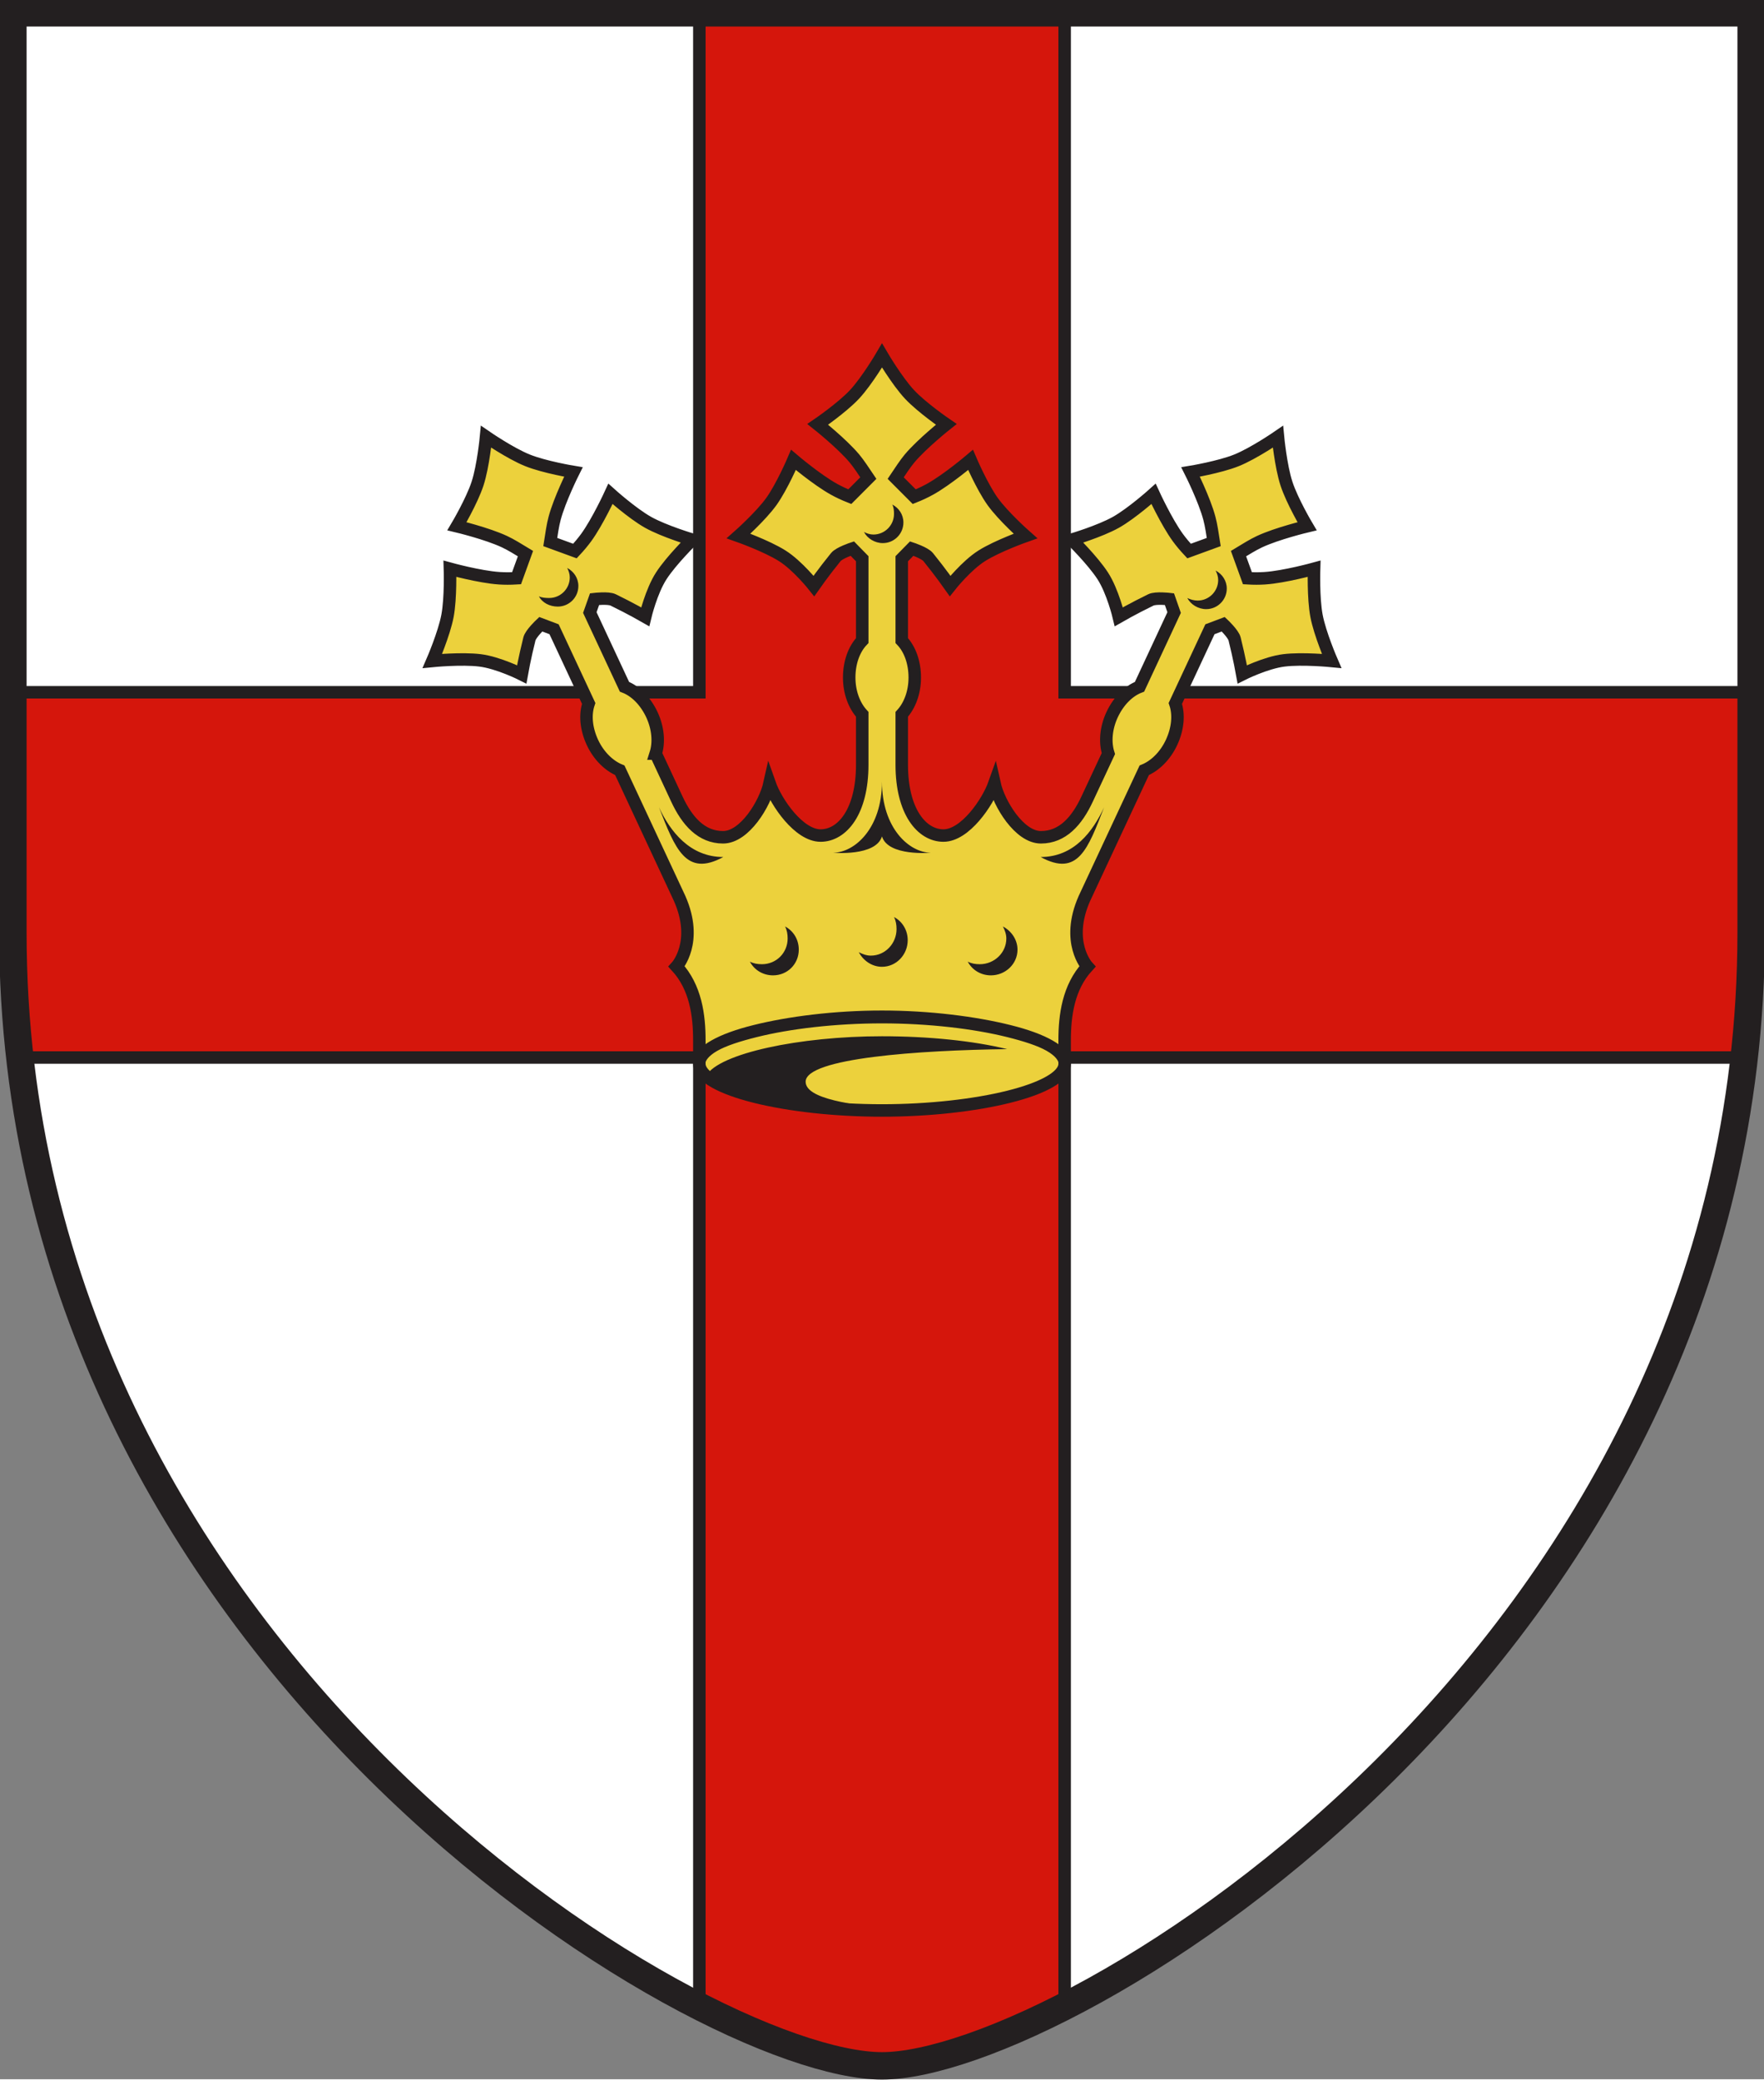 <svg xmlns="http://www.w3.org/2000/svg" height="731" width="620" viewBox="-1.928 -1.928 64.272 75.746"><rect x="-1.928" y="-1.928" width="64.272" height="75.746" fill="#808080" stroke="none"/><path d="m-1.459-1.477v33.516c0 26.311 25.012 41.291 31.667 41.291s31.668-14.996 31.668-41.291v-33.516l-63.335-0z" fill="#fff"></path><path d="m61.621 36.589c0.723-1.628 0.255-13.309 0.255-13.309h-25.013v-24.757l-13.31-0v24.757h-25.012s-0.469 11.681 0.254 13.309h24.758v34.575c4.686 2.775 8.729 2.671 13.31-0.003v-34.572z" fill="#d5160c"></path><path d="m61.621 36.589c0.167-1.476 0.255-2.994 0.255-4.55v-8.759h-25.013v-24.757l-13.31-0v24.757h-25.012v8.759c0 1.557 0.087 3.074 0.254 4.55h24.758v34.575c2.805 1.431 5.18 2.166 6.655 2.166 1.474 0 3.85-0.736 6.655-2.169v-34.572h24.758z" stroke="#231f20" stroke-width="0.455" fill="none"></path><path d="m21.963 25.515 0.77 1.654c0.377 0.81 0.899 1.395 1.684 1.395s1.529-1.219 1.694-1.963c0.247 0.703 1.074 1.9 1.859 1.9s1.518-0.867 1.518-2.581v-1.836c-0.288-0.313-0.475-0.796-0.475-1.341s0.175-1.033 0.475-1.347v-2.982l-0.362-0.37s-0.475 0.156-0.6 0.31c-0.449 0.552-0.799 1.054-0.799 1.054s-0.591-0.748-1.161-1.105c-0.574-0.36-1.584-0.717-1.584-0.717s0.799-0.706 1.194-1.255c0.391-0.545 0.806-1.518 0.806-1.518s0.856 0.728 1.481 1.072c0.168 0.093 0.36 0.184 0.572 0.268l0.675-0.677c-0.17-0.251-0.338-0.513-0.507-0.716-0.457-0.545-1.336-1.242-1.336-1.242s0.878-0.599 1.338-1.09c0.462-0.495 1.003-1.419 1.003-1.419s0.542 0.924 1.004 1.419c0.46 0.491 1.338 1.09 1.338 1.09s-0.879 0.697-1.337 1.242c-0.168 0.203-0.337 0.465-0.506 0.716l0.675 0.677c0.211-0.084 0.404-0.175 0.571-0.268 0.625-0.344 1.482-1.072 1.482-1.072s0.415 0.973 0.806 1.518c0.395 0.549 1.194 1.255 1.194 1.255s-1.01 0.357-1.584 0.717c-0.57 0.357-1.161 1.105-1.161 1.105s-0.352-0.502-0.799-1.054c-0.125-0.154-0.6-0.31-0.6-0.31l-0.363 0.37v2.982c0.3 0.314 0.474 0.802 0.474 1.347s-0.186 1.028-0.474 1.341v1.836c0 1.714 0.734 2.581 1.519 2.581s1.61-1.197 1.859-1.9c0.165 0.744 0.909 1.963 1.692 1.963 0.785 0 1.31-0.588 1.685-1.395l0.773-1.654c-0.129-0.407-0.093-0.924 0.136-1.417 0.231-0.495 0.595-0.863 1-1.019l1.26-2.704-0.171-0.489s-0.498-0.058-0.675 0.028c-0.64 0.311-1.17 0.616-1.17 0.616s-0.219-0.926-0.585-1.491c-0.369-0.569-1.133-1.318-1.133-1.318s1.023-0.303 1.612-0.633c0.585-0.329 1.372-1.037 1.372-1.037s0.469 1.023 0.89 1.599c0.113 0.154 0.249 0.318 0.405 0.484l0.898-0.328c-0.048-0.3-0.089-0.608-0.158-0.862-0.182-0.689-0.686-1.691-0.686-1.691s1.05-0.173 1.674-0.424c0.628-0.253 1.51-0.86 1.51-0.86s0.1 1.065 0.31 1.709c0.208 0.64 0.751 1.553 0.751 1.553s-1.091 0.26-1.736 0.563c-0.239 0.111-0.502 0.277-0.762 0.434l0.325 0.897c0.228 0.014 0.44 0.013 0.633 0 0.711-0.047 1.795-0.346 1.795-0.346s-0.035 1.059 0.089 1.717c0.126 0.664 0.551 1.643 0.551 1.643s-1.065-0.105-1.738-0.021c-0.668 0.082-1.518 0.51-1.518 0.51s-0.107-0.602-0.28-1.293c-0.048-0.191-0.413-0.534-0.413-0.534l-0.485 0.183-1.261 2.702c0.14 0.412 0.092 0.927-0.138 1.422-0.23 0.492-0.601 0.852-0.995 1.015l-2.181 4.672c-0.702 1.591 0.11 2.478 0.11 2.478-0.692 0.756-0.831 1.773-0.829 2.708v0.838c0 0.935-3.216 1.699-6.655 1.699-3.438 0-6.655-0.764-6.655-1.699v-0.838c0.003-0.935-0.136-1.952-0.828-2.708 0 0 0.812-0.888 0.111-2.478l-2.18-4.672c-0.394-0.163-0.768-0.523-0.998-1.015-0.23-0.495-0.278-1.01-0.137-1.422l-1.261-2.702-0.485-0.183s-0.365 0.343-0.413 0.534c-0.174 0.691-0.28 1.293-0.28 1.293s-0.851-0.428-1.519-0.51c-0.672-0.084-1.737 0.021-1.737 0.021s0.425-0.979 0.551-1.643c0.124-0.658 0.089-1.717 0.089-1.717s1.084 0.299 1.795 0.346c0.191 0.013 0.404 0.014 0.632 0l0.325-0.897c-0.26-0.157-0.522-0.323-0.761-0.434-0.645-0.303-1.736-0.563-1.736-0.563s0.542-0.913 0.751-1.553c0.21-0.644 0.31-1.709 0.31-1.709s0.881 0.607 1.51 0.86c0.624 0.251 1.673 0.424 1.673 0.424s-0.503 1.002-0.685 1.691c-0.069 0.254-0.11 0.562-0.158 0.862l0.898 0.328c0.156-0.166 0.291-0.33 0.405-0.484 0.421-0.576 0.89-1.599 0.89-1.599s0.787 0.708 1.371 1.037c0.59 0.33 1.612 0.633 1.612 0.633s-0.765 0.749-1.132 1.318c-0.366 0.565-0.585 1.491-0.585 1.491s-0.53-0.305-1.17-0.616c-0.178-0.086-0.675-0.028-0.675-0.028l-0.173 0.489 1.262 2.704c0.405 0.156 0.768 0.524 1 1.019 0.228 0.493 0.267 1.01 0.138 1.417" fill="#ecd13c"></path><path d="m21.963 25.515 0.77 1.654c0.377 0.81 0.899 1.395 1.684 1.395s1.529-1.219 1.694-1.963c0.247 0.703 1.074 1.9 1.859 1.9s1.518-0.867 1.518-2.581v-1.836c-0.288-0.313-0.475-0.796-0.475-1.341s0.175-1.033 0.475-1.347v-2.982l-0.362-0.37s-0.475 0.156-0.6 0.31c-0.449 0.552-0.799 1.054-0.799 1.054s-0.591-0.748-1.161-1.105c-0.574-0.36-1.584-0.717-1.584-0.717s0.799-0.706 1.194-1.255c0.391-0.545 0.806-1.518 0.806-1.518s0.856 0.728 1.481 1.072c0.168 0.093 0.36 0.184 0.572 0.268l0.675-0.677c-0.17-0.251-0.338-0.513-0.507-0.716-0.457-0.545-1.336-1.242-1.336-1.242s0.878-0.599 1.338-1.09c0.462-0.495 1.003-1.419 1.003-1.419s0.542 0.924 1.004 1.419c0.46 0.491 1.338 1.09 1.338 1.09s-0.879 0.697-1.337 1.242c-0.168 0.203-0.337 0.465-0.506 0.716l0.675 0.677c0.211-0.084 0.404-0.175 0.571-0.268 0.625-0.344 1.482-1.072 1.482-1.072s0.415 0.973 0.806 1.518c0.395 0.549 1.194 1.255 1.194 1.255s-1.01 0.357-1.584 0.717c-0.57 0.357-1.161 1.105-1.161 1.105s-0.352-0.502-0.799-1.054c-0.125-0.154-0.6-0.31-0.6-0.31l-0.363 0.37v2.982c0.3 0.314 0.474 0.802 0.474 1.347s-0.186 1.028-0.474 1.341v1.836c0 1.714 0.734 2.581 1.519 2.581s1.61-1.197 1.859-1.9c0.165 0.744 0.909 1.963 1.692 1.963 0.785 0 1.31-0.588 1.685-1.395l0.773-1.654c-0.129-0.407-0.093-0.924 0.136-1.417 0.231-0.495 0.595-0.863 1-1.019l1.26-2.704-0.171-0.489s-0.498-0.058-0.675 0.028c-0.64 0.311-1.17 0.616-1.17 0.616s-0.219-0.926-0.585-1.491c-0.369-0.569-1.133-1.318-1.133-1.318s1.023-0.303 1.612-0.633c0.585-0.329 1.372-1.037 1.372-1.037s0.469 1.023 0.89 1.599c0.113 0.154 0.249 0.318 0.405 0.484l0.898-0.328c-0.048-0.3-0.089-0.608-0.158-0.862-0.182-0.689-0.686-1.691-0.686-1.691s1.05-0.173 1.674-0.424c0.628-0.253 1.51-0.86 1.51-0.86s0.1 1.065 0.31 1.709c0.208 0.64 0.751 1.553 0.751 1.553s-1.091 0.26-1.736 0.563c-0.239 0.111-0.502 0.277-0.762 0.434l0.325 0.897c0.228 0.014 0.44 0.013 0.633 0 0.711-0.047 1.795-0.346 1.795-0.346s-0.035 1.059 0.089 1.717c0.126 0.664 0.551 1.643 0.551 1.643s-1.065-0.105-1.738-0.021c-0.668 0.082-1.518 0.51-1.518 0.51s-0.107-0.602-0.28-1.293c-0.048-0.191-0.413-0.534-0.413-0.534l-0.485 0.183-1.261 2.702c0.14 0.412 0.092 0.927-0.138 1.422-0.23 0.492-0.601 0.852-0.995 1.015l-2.181 4.672c-0.702 1.591 0.11 2.478 0.11 2.478-0.692 0.756-0.831 1.773-0.829 2.708v0.838c0 0.935-3.216 1.699-6.655 1.699-3.438 0-6.655-0.764-6.655-1.699v-0.838c0.003-0.935-0.136-1.952-0.828-2.708 0 0 0.812-0.888 0.111-2.478l-2.18-4.672c-0.394-0.163-0.768-0.523-0.998-1.015-0.23-0.495-0.278-1.01-0.137-1.422l-1.261-2.702-0.485-0.183s-0.365 0.343-0.413 0.534c-0.174 0.691-0.28 1.293-0.28 1.293s-0.851-0.428-1.519-0.51c-0.672-0.084-1.737 0.021-1.737 0.021s0.425-0.979 0.551-1.643c0.124-0.658 0.089-1.717 0.089-1.717s1.084 0.299 1.795 0.346c0.191 0.013 0.404 0.014 0.632 0l0.325-0.897c-0.26-0.157-0.522-0.323-0.761-0.434-0.645-0.303-1.736-0.563-1.736-0.563s0.542-0.913 0.751-1.553c0.21-0.644 0.31-1.709 0.31-1.709s0.881 0.607 1.51 0.86c0.624 0.251 1.673 0.424 1.673 0.424s-0.503 1.002-0.685 1.691c-0.069 0.254-0.11 0.562-0.158 0.862l0.898 0.328c0.156-0.166 0.291-0.33 0.405-0.484 0.421-0.576 0.89-1.599 0.89-1.599s0.787 0.708 1.371 1.037c0.59 0.33 1.612 0.633 1.612 0.633s-0.765 0.749-1.132 1.318c-0.366 0.565-0.585 1.491-0.585 1.491s-0.53-0.305-1.17-0.616c-0.178-0.086-0.675-0.028-0.675-0.028l-0.173 0.489 1.262 2.704c0.405 0.156 0.768 0.524 1 1.019 0.228 0.493 0.267 1.01 0.138 1.417z" stroke="#231f20" stroke-width="0.455" fill="none"></path><path d="m30.582 16.439c0.054 0.104 0.063 0.219 0.063 0.344 0 0.413-0.337 0.75-0.75 0.75-0.125 0-0.24-0.04-0.344-0.094 0.125 0.24 0.399 0.406 0.687 0.406 0.414 0 0.75-0.336 0.75-0.75 0-0.29-0.166-0.531-0.406-0.656zm-11.844 2.312c0.054 0.104 0.094 0.219 0.094 0.344 0 0.414-0.336 0.75-0.75 0.75-0.125 0-0.271-0.009-0.375-0.062 0.125 0.24 0.399 0.375 0.688 0.375 0.413 0 0.75-0.335 0.75-0.75 0-0.289-0.167-0.532-0.407-0.657zm23.625 0.094c0.054 0.104 0.094 0.219 0.094 0.344 0 0.414-0.336 0.75-0.75 0.75-0.125 0-0.271-0.04-0.375-0.094 0.125 0.24 0.399 0.406 0.688 0.406 0.413 0 0.75-0.336 0.75-0.75 0-0.288-0.168-0.531-0.407-0.656zm-12.156 7.688c0 1.713-1.005 2.593-1.781 2.593 0 0 1.551 0.145 1.781-0.593 0.23 0.738 1.781 0.593 1.781 0.593-0.776 0-1.781-0.88-1.781-2.593zm-8.125 0.937c0.588 1.509 0.983 2.555 2.344 1.813-1.221 0-1.939-0.939-2.344-1.813zm16.219 0c-0.406 0.874-1.091 1.813-2.313 1.813 1.363 0.742 1.725-0.304 2.313-1.813zm-7.656 4c0.068 0.131 0.093 0.279 0.093 0.438 0 0.525-0.412 0.968-0.937 0.968-0.159 0-0.306-0.057-0.438-0.125 0.159 0.304 0.477 0.532 0.844 0.532 0.525 0 0.938-0.444 0.938-0.969 0-0.368-0.197-0.685-0.5-0.844zm-3.969 0.344c0.069 0.131 0.094 0.279 0.094 0.437 0 0.525-0.413 0.938-0.938 0.938-0.157 0-0.306-0.025-0.437-0.094 0.158 0.304 0.477 0.5 0.843 0.5 0.525 0 0.938-0.412 0.938-0.937 0-0.368-0.195-0.685-0.5-0.844zm7.937 0c0.068 0.131 0.125 0.279 0.125 0.437 0 0.525-0.442 0.938-0.968 0.938-0.158 0-0.307-0.025-0.438-0.094 0.159 0.304 0.478 0.5 0.844 0.5 0.525 0 0.969-0.412 0.969-0.937 0-0.368-0.228-0.685-0.532-0.844zm-4.406 3.062c-1.736 0-3.428 0.217-4.687 0.532-0.63 0.157-1.146 0.342-1.532 0.562-0.385 0.221-0.656 0.48-0.656 0.844h0.438c0-0.103 0.112-0.283 0.437-0.469s0.833-0.349 1.438-0.5c1.208-0.302 2.86-0.5 4.562-0.5 1.703 0 3.354 0.198 4.563 0.5 0.604 0.151 1.112 0.314 1.437 0.5s0.438 0.366 0.438 0.469h0.437c0-0.364-0.271-0.623-0.656-0.844-0.385-0.22-0.902-0.405-1.531-0.562-1.259-0.315-2.952-0.532-4.688-0.532zm0 0.938c-3.007 0-5.942 0.627-6.406 1.437 0.8 0.727 3.521 1.282 6.406 1.282 0.258 0 0.528-0.024 0.781-0.032-1.96-0.171-3.562-0.416-3.562-1.031 0-0.862 4.142-1.147 7.344-1.187-1.23-0.302-2.865-0.469-4.563-0.469z" fill="#231f20"></path><path d="m-1.459-1.477v33.516c0 26.311 25.012 41.291 31.667 41.291s31.668-14.996 31.668-41.291v-33.516l-63.335-0z" stroke="#231f20" fill="none"></path></svg>